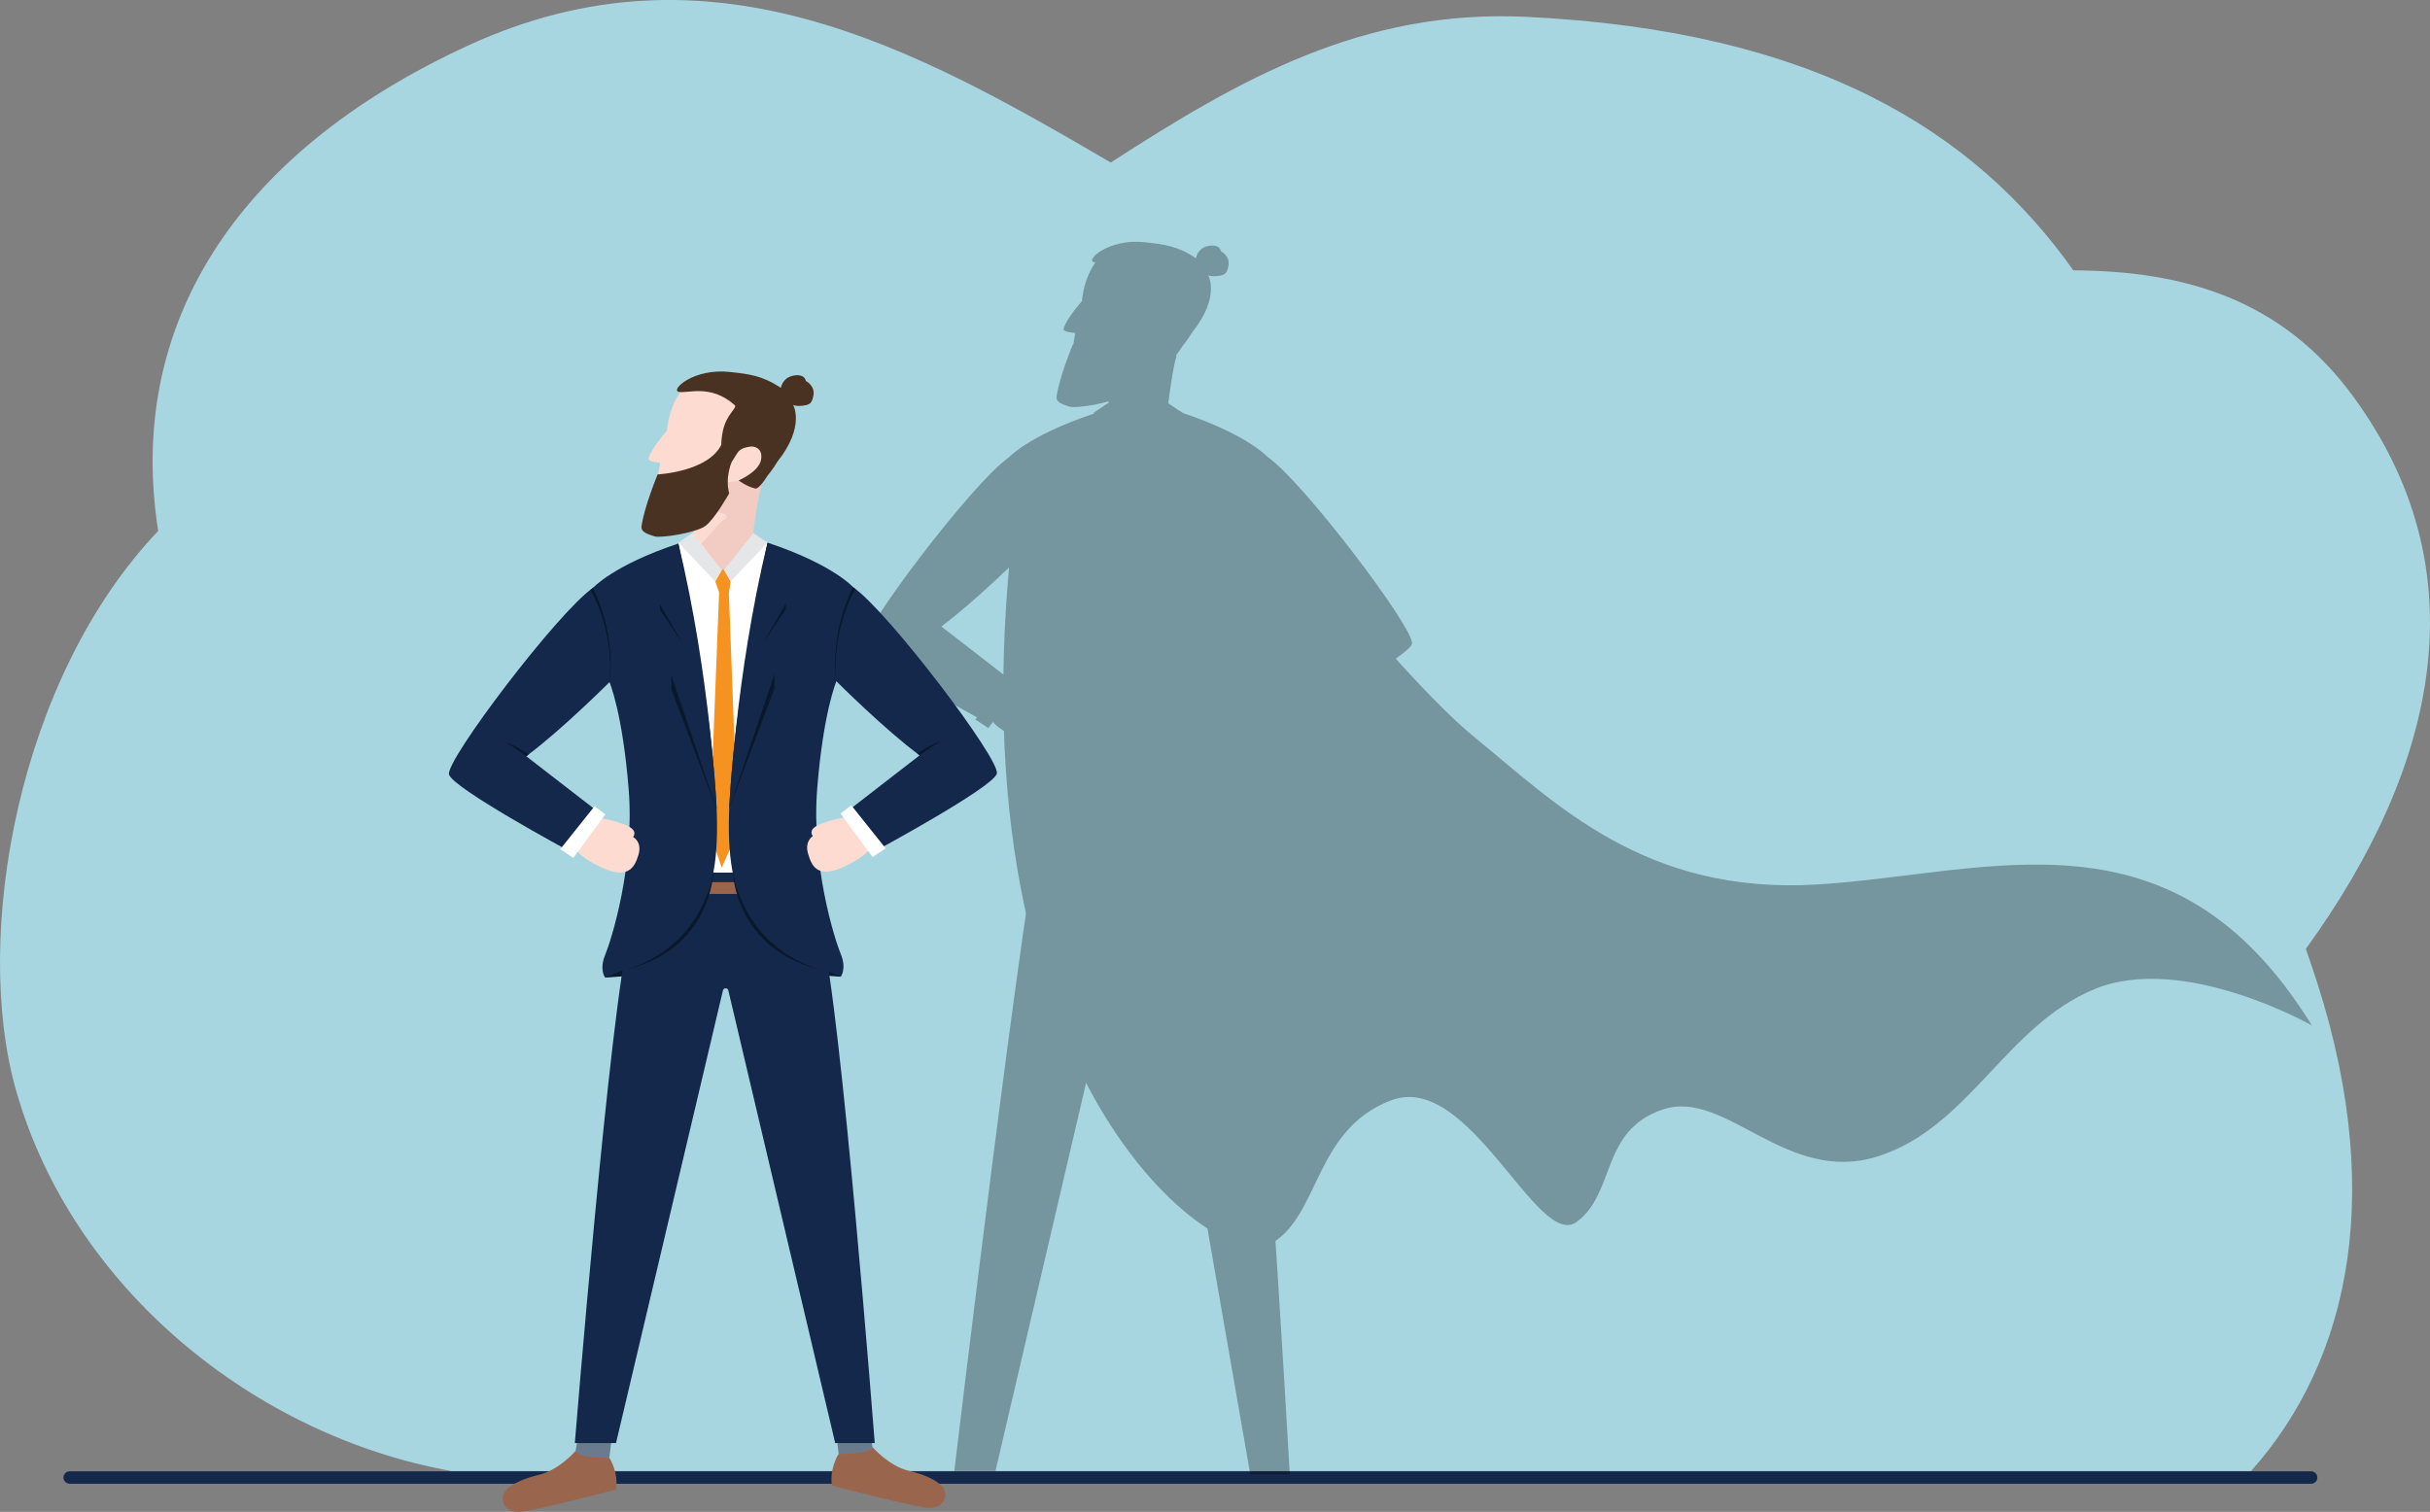 <?xml version="1.0" encoding="UTF-8"?><svg id="Layer_1" xmlns="http://www.w3.org/2000/svg" viewBox="0 0 587.56 365.66"><rect x="0" y="0" width="587.56" height="365.66" fill="#808080" stroke="none"/><defs><style>.cls-1{fill:#697b8c;}.cls-2{fill:#f69320;}.cls-3{fill:#fff;}.cls-4{fill:#f2ccc2;}.cls-5{fill:#fedbd0;}.cls-6{fill:#e5e6e7;}.cls-7{fill:#99654d;}.cls-8{fill:#a7d6e1;}.cls-9,.cls-10{fill:#14284b;}.cls-11{fill:#0a182b;}.cls-12{fill:#4a3222;}.cls-13{opacity:.3;}.cls-10{stroke:#14284b;stroke-linecap:round;stroke-miterlimit:10;stroke-width:3px;}</style></defs><path class="cls-8" d="M3.89,263.75c13.67,48.01,57.8,83.52,105.27,92.04h435.13c24-26.88,33.29-68.55,14.3-123.22-.35-1.02-.7-2.04-1.05-3.07,32.28-44.57,42.23-91.8,11.3-133.81-17.15-23.3-40.66-30.19-67.52-30.3-24.01-33.88-62.77-58-132.34-61.32-39.5-1.88-69.13,15.02-100.41,35.24C221.27,11.6,171.62-15.96,113.06,11.07,56.17,37.31,30.51,79.45,38.25,128.42,4.35,163.98-6.75,226.4,3.89,263.75Z"/><line class="cls-10" x1="16.84" y1="357.36" x2="558.82" y2="357.36"/><g class="cls-13"><g><path d="M558.96,248s-30.99-17.62-52.5-8.77c-21.5,8.85-30.36,33.52-52.5,40.48-22.14,6.96-36.68-16.44-51.86-11.38-15.18,5.06-11.38,20.24-20.87,27.2-9.49,6.96-25.93-36.64-44.91-29.39-18.97,7.25-17.08,28.76-29.73,35.08-12.65,6.32-81.25-42.59-59.92-186.38l62.37,4.53s7.69,53.53,63.33,81.69c55.64,28.16,89.18,26.78,110.69,21.72,21.5-5.06,64.51,6.78,75.9,25.21Z"/><path d="M297.47,110.83s39.48,51.52,59.09,67.5c19.61,15.99,41.11,38.12,82.86,35.59,41.74-2.53,86.02-20.41,119.54,34.07,0,0-20.24-23.32-58.19-16.99-37.95,6.32-112.58,.68-152.43-39.51-39.85-40.19-47.97-65.49-50.87-80.67Z"/></g><g><g><path d="M266.1,61.88s-3.79,3.63-4.5,10.97c0,0-3.7,4.08-4.43,6.66-.24,.85,2.81,1.01,2.81,1.01,0,0-.79,4.78-1.04,6.68-.26,1.9-.48,3.46,1.76,4.23,2.25,.78,6.66,1.6,7.22,3.87,.56,2.27-.91,6.15-.91,6.15,0,0,3.97,1.96,6.41,1.97,2.22,0,4.16-.12,8.42-.96,0,0-.22-13.72,3.8-18.71,4.02-4.99,6.66-12.84,2.33-17.45-4.33-4.61-16.96-10.29-21.86-4.42Z"/><path d="M279.47,84.9s-3.71,.43-4.06,.41c0,0,.56,3.08-.1,3.67-.66,.59-6.27,3.62-13.15,2.8,0,0,10.64,.26,12.64,.9,2,.64,1.18,1.32,.51,1.69s-7.54,8.22-7.54,8.22c0,0,3.46,5.27,7.59,5.24,2.1-.01,3.97-4.6,6.48-5.37,0,0,1.55-13,2.5-15.84,.94-2.83-4.87-1.73-4.87-1.73Z"/><path d="M259.36,83.37s12.13-.58,15.41-7.16c0-.72,.07-1.87,.37-3.34,.85-4.08,3.59-5.62,2.88-6.25-5.94-5.29-11.57-2.67-13.63-3.24-1.83-.51,3.7-5.77,12.53-4.78,4.51,.5,7.69,.83,12.27,3.84,0,0,.08-1.12,1.23-2.16,1.14-1.04,4.41-1.54,4.79,.49,0,0,2.39,1.18,1.79,3.72-.36,1.53-.66,2.07-2.61,2.26-1.95,.19-2.28-.23-2.28-.23,0,0,3.07,5.17-3.76,13.75h0c-1.26,2.09-2.4,3.4-2.4,3.4-.87,1.41-2.24,3.28-2.98,3.11-2.15-.49-4.01-1.96-4.01-1.96,0,0,4.9-2.05,5.42-5.01,.52-2.96-1.85-3.28-2.56-3.17-.71,.11-2.41,.3-3.18,1.56-.54,.89-1.36,2.17-1.36,2.17,0,0-1.65,3.66-.61,7.59,0,0-3.45,6.15-5.73,7.86-2.28,1.71-10.88,3.02-12.35,2.53-1.47-.49-3.31-.98-3.12-2.39,.63-4.72,3.91-12.61,3.91-12.61Z"/></g><path d="M303.64,204.87s-25.38-2.32-56.97,.21c0,0,8.33-7.59,29.33-8.01,21-.42,27.64,7.8,27.64,7.8Z"/><path d="M311.86,356.57s-8.12-144.17-12.86-162.51c-4.74-18.34-8.64-15.58-8.64-15.58h-29.12s-3.9-2.75-8.64,15.58c-4.74,18.34-21.86,161.72-21.86,161.72h9.96l34.45-147.61c.16-.69,1.14-.69,1.31,0l25.84,148.4h9.57Z"/><rect x="261.21" y="181.99" width="29.15" height="2.85"/><g><path d="M285.93,99.87s.41-.51-4.16-.71c-1.19-.05-5.12,7.73-6.59,7.77-1.18,.03-5.34-7.9-6.69-7.78-2.04,.18-1.69,.48-4.1,.93v79.6h23.23l-1.69-79.81Z"/><path d="M274.8,106.59l-1.51,2.67,.94,2.63-2.27,57.98,2.91,8.64,3.89-8.85-2.17-57.56,.43-2.85-1.52-2.67c-.16-.27-.55-.27-.7,0Z"/><polygon points="285.93 99.87 282.5 97.55 275.44 106.46 277.02 109.25 285.93 99.87"/><polygon points="264.38 99.87 267.81 97.55 274.87 106.46 273.29 109.25 264.38 99.87"/></g><g><g><path d="M285.93,99.87s-7.38,34.37-9.07,60.72c-1.69,26.35,4.01,35.21,26.78,44.27,0,0,1.48-1.9,0-5.48s-7.17-21.5-5.69-40.06c1.48-18.55,4.64-25.93,4.64-25.93,0,0-1.26-14.55,4.01-22.77,0,0-4.85-5.48-20.66-10.75Z"/><path d="M285.93,99.87l4.43,14.76-5.48,9.49,2.74,7.59-10.94,32.44s1.45-32.01,9.25-64.27Z"/><polygon points="287.62 131.71 287.62 135.19 276.68 164.14 287.62 131.71"/><polygon points="290.36 114.63 290.36 115.97 284.88 124.12 290.36 114.63"/><path d="M304.74,166.28s-3.53,.55-6.37,1.82c-2.85,1.26-1.48,2.74-1.48,2.74,0,0-2.08,1.19-1.13,4.35,.95,3.16,2.45,6.27,9.67,2.58,7.22-3.69,5.17-5.48,5.17-5.48l-5.85-6.01Z"/><g><path d="M302.59,133.39s11.75,11.75,20.13,17.92l-18.18,14.07,8.12,8.7s27.78-15.02,28.73-18.34c.95-3.32-26.48-39.48-34.79-45.12s-13.55,18.45-4.01,22.77Z"/><path d="M302.59,133.39s-1.9-10.75,4.01-22.77l.6,.44s-5.82,9.58-4.61,22.33Z"/><path d="M322.72,151.31s3.32-2.43,5.06-3.39c0,0-2.06,.52-5.66,2.95l.6,.44Z"/><polygon points="306.2 163.41 303.59 165.39 311.34 175.9 314.5 173.81 306.2 163.41"/></g></g><g><path d="M264.38,100.08s7.38,34.37,9.07,60.72c1.69,26.35-4.01,35.21-26.78,44.27,0,0-1.48-1.9,0-5.48s7.17-21.5,5.69-40.06c-1.48-18.55-4.64-25.93-4.64-25.93,0,0,1.26-14.55-4.01-22.77,0,0,4.85-5.48,20.66-10.75Z"/><path d="M264.38,100.08l-4.43,14.76,5.48,9.49-2.74,7.59,10.94,32.44s-1.45-32.01-9.25-64.27Z"/><polygon points="262.7 131.92 262.7 135.4 273.63 164.35 262.7 131.92"/><polygon points="259.96 114.84 259.96 116.18 265.44 124.33 259.96 114.84"/><path d="M245.57,166.49s3.53,.55,6.37,1.82c2.85,1.26,1.48,2.74,1.48,2.74,0,0,2.25,1.13,1.31,4.3-.95,3.16-2.62,6.32-9.84,2.64-7.22-3.69-5.17-5.48-5.17-5.48l5.85-6.01Z"/><g><path d="M247.73,133.6s-11.75,11.75-20.13,17.92l18.18,14.07-8.12,8.7s-27.78-15.02-28.73-18.34c-.95-3.32,26.48-39.48,34.79-45.12s13.55,18.45,4.01,22.77Z"/><path d="M247.73,133.6s1.9-10.75-4.01-22.77l-.6,.44s5.82,9.58,4.61,22.33Z"/><path d="M227.59,151.52s-3.32-2.43-5.06-3.39c0,0,2.06,.52,5.66,2.95l-.6,.44Z"/><polygon points="244.12 163.62 246.73 165.6 238.98 176.11 235.81 174.02 244.12 163.62"/></g></g></g><path d="M250.86,203.32s17.83-3.4,21.97-23.64c0,0-.54,19.04-21.97,23.64Z"/><path d="M299.54,203.32s-17.83-3.4-21.97-23.64c0,0,.54,19.04,21.97,23.64Z"/></g></g><g><g><path class="cls-5" d="M165.75,93.25s-3.79,3.63-4.5,10.97c0,0-3.7,4.08-4.43,6.66-.24,.85,2.81,1.01,2.81,1.01,0,0-.79,4.78-1.04,6.68-.26,1.9-.48,3.46,1.76,4.23,2.25,.78,6.66,1.6,7.22,3.87,.56,2.27-.91,6.15-.91,6.15,0,0,3.97,1.96,6.41,1.97,2.22,0,4.16-.12,8.42-.96,0,0-.22-13.72,3.8-18.71,4.02-4.99,6.66-12.84,2.33-17.45s-16.96-10.29-21.86-4.42Z"/><path class="cls-4" d="M179.11,116.27s-3.71,.43-4.06,.41c0,0,.56,3.08-.1,3.67-.66,.59-6.27,3.62-13.15,2.8,0,0,10.64,.26,12.64,.9,2,.64,1.18,1.32,.51,1.69-.67,.37-7.54,8.22-7.54,8.22,0,0,3.46,5.27,7.59,5.24,2.1-.01,3.97-4.6,6.48-5.37,0,0,1.55-13,2.5-15.84,.94-2.83-4.87-1.73-4.87-1.73Z"/><path class="cls-12" d="M159,114.74s12.13-.58,15.41-7.16c0-.72,.07-1.87,.37-3.34,.85-4.08,3.59-5.62,2.88-6.25-5.94-5.29-11.57-2.67-13.63-3.24-1.83-.51,3.7-5.77,12.53-4.78,4.51,.5,7.69,.83,12.27,3.84,0,0,.08-1.12,1.23-2.16,1.14-1.04,4.41-1.54,4.79,.49,0,0,2.39,1.18,1.79,3.72-.36,1.53-.66,2.07-2.61,2.26-1.95,.19-2.28-.23-2.28-.23,0,0,3.07,5.17-3.76,13.75h0c-1.26,2.09-2.4,3.4-2.4,3.4-.87,1.41-2.24,3.28-2.98,3.11-2.15-.49-4.01-1.96-4.01-1.96,0,0,4.9-2.05,5.42-5.01,.52-2.96-1.85-3.28-2.56-3.17-.71,.11-2.41,.3-3.18,1.56-.54,.89-1.36,2.17-1.36,2.17,0,0-1.65,3.66-.61,7.59,0,0-3.45,6.15-5.73,7.86-2.28,1.71-10.88,3.02-12.35,2.53-1.47-.49-3.31-.98-3.12-2.39,.63-4.72,3.91-12.61,3.91-12.61Z"/></g><path class="cls-11" d="M203.29,236.24s-25.38-2.32-56.97,.21c0,0,8.33-7.59,29.33-8.01,21-.42,27.64,7.8,27.64,7.8Z"/><g><g><path class="cls-1" d="M147.34,352.63l.63-5.38h-8.14l-.84,4.66s3.29,2.06,8.35,.71Z"/><path class="cls-7" d="M139.09,350.99s.53,1.69,8.26,1.61c0,0,2.28,3.51,1.6,7.65,0,0-17.86,4.66-22.59,5.33-4.73,.67-5.61-3.14-4.14-5,1.47-1.86,5.23-3.21,8.13-3.89,4.81-1.13,8.75-5.69,8.75-5.69Z"/></g><g><path class="cls-1" d="M202.79,351.68l-.63-5.38h8.14l.84,4.66s-3.29,2.06-8.35,.71Z"/><path class="cls-7" d="M211.03,350.04s-.53,1.69-8.26,1.61c0,0-2.28,3.51-1.6,7.65,0,0,17.86,4.66,22.59,5.33s5.61-3.14,4.14-5c-1.47-1.86-5.23-3.21-8.13-3.89-4.81-1.13-8.75-5.69-8.75-5.69Z"/></g><path class="cls-9" d="M211.51,349.03s-8.12-105.25-12.86-123.59c-4.74-18.34-8.64-15.58-8.64-15.58h-29.12s-3.9-2.75-8.64,15.58c-4.74,18.34-13.26,123.59-13.26,123.59h9.96l25.85-109.48c.16-.69,1.14-.69,1.31,0l25.84,109.48h9.57Z"/></g><rect class="cls-7" x="160.86" y="213.36" width="29.15" height="2.85"/><g><path class="cls-3" d="M185.58,131.24s.41-.51-4.16-.71c-1.19-.05-5.12,7.73-6.59,7.77-1.18,.03-5.34-7.9-6.69-7.78-2.04,.18-1.69,.48-4.1,.93v79.6h23.23l-1.69-79.81Z"/><path class="cls-2" d="M174.45,137.96l-1.51,2.67,.94,2.63-2.27,57.98,2.91,8.64,3.89-8.85-2.17-57.56,.43-2.85-1.52-2.67c-.16-.27-.55-.27-.7,0Z"/><polygon class="cls-6" points="185.58 131.24 182.15 128.93 175.09 137.83 176.67 140.63 185.58 131.24"/><polygon class="cls-6" points="164.03 131.24 167.46 128.93 174.52 137.83 172.94 140.63 164.03 131.24"/></g><g><g><path class="cls-9" d="M185.58,131.24s-7.38,34.37-9.07,60.72c-1.69,26.35,4.01,35.21,26.78,44.27,0,0,1.48-1.9,0-5.48s-7.17-21.5-5.69-40.06c1.48-18.55,4.64-25.93,4.64-25.93,0,0-1.26-14.55,4.01-22.77,0,0-4.85-5.48-20.66-10.75Z"/><path class="cls-9" d="M185.58,131.24l4.43,14.76-5.48,9.49,2.74,7.59-10.94,32.44s1.45-32.01,9.25-64.27Z"/><polygon class="cls-11" points="187.26 163.08 187.26 166.56 176.33 195.52 187.26 163.08"/><polygon class="cls-11" points="190 146 190 147.35 184.52 155.49 190 146"/><path class="cls-5" d="M204.39,197.66s-3.53,.55-6.37,1.82c-2.85,1.26-1.48,2.74-1.48,2.74,0,0-2.08,1.19-1.13,4.35,.95,3.16,2.45,6.27,9.67,2.58,7.22-3.69,5.17-5.48,5.17-5.48l-5.85-6.01Z"/><g><path class="cls-9" d="M202.23,164.77s11.75,11.75,20.13,17.92l-18.18,14.07,8.12,8.7s27.78-15.02,28.73-18.34c.95-3.32-26.48-39.48-34.79-45.12s-13.55,18.45-4.01,22.77Z"/><path class="cls-11" d="M202.23,164.77s-1.9-10.75,4.01-22.77l.6,.44s-5.82,9.58-4.61,22.33Z"/><path class="cls-11" d="M222.37,182.69s3.32-2.43,5.06-3.39c0,0-2.06,.52-5.66,2.95l.6,.44Z"/><polygon class="cls-3" points="205.84 194.78 203.23 196.76 210.98 207.28 214.15 205.19 205.84 194.78"/></g></g><g><path class="cls-9" d="M164.03,131.46s7.38,34.37,9.07,60.72c1.69,26.35-4.01,35.21-26.78,44.27,0,0-1.48-1.9,0-5.48,1.48-3.58,7.17-21.5,5.69-40.06-1.48-18.55-4.64-25.93-4.64-25.93,0,0,1.26-14.55-4.01-22.77,0,0,4.85-5.48,20.66-10.75Z"/><path class="cls-9" d="M164.03,131.46l-4.43,14.76,5.48,9.49-2.74,7.59,10.94,32.44s-1.45-32.01-9.25-64.27Z"/><polygon class="cls-11" points="162.34 163.29 162.34 166.77 173.28 195.73 162.34 163.29"/><polygon class="cls-11" points="159.6 146.21 159.6 147.56 165.08 155.7 159.6 146.21"/><path class="cls-5" d="M145.22,197.87s3.53,.55,6.37,1.82c2.85,1.26,1.48,2.74,1.48,2.74,0,0,2.25,1.13,1.31,4.3s-2.62,6.32-9.84,2.64c-7.22-3.69-5.17-5.48-5.17-5.48l5.85-6.01Z"/><g><path class="cls-9" d="M147.37,164.98s-11.75,11.75-20.13,17.92l18.18,14.07-8.12,8.7s-27.78-15.02-28.73-18.34c-.95-3.32,26.48-39.48,34.79-45.12,8.31-5.64,13.55,18.45,4.01,22.77Z"/><path class="cls-11" d="M147.37,164.98s1.9-10.75-4.01-22.77l-.6,.44s5.82,9.58,4.61,22.33Z"/><path class="cls-11" d="M127.24,182.9s-3.32-2.43-5.06-3.39c0,0,2.06,.52,5.66,2.95l-.6,.44Z"/><polygon class="cls-3" points="143.76 194.99 146.37 196.97 138.62 207.49 135.46 205.4 143.76 194.99"/></g></g></g><path class="cls-11" d="M150.51,234.7s17.83-3.4,21.97-23.64c0,0-.54,19.04-21.97,23.64Z"/><path class="cls-11" d="M199.19,234.7s-17.83-3.4-21.97-23.64c0,0,.54,19.04,21.97,23.64Z"/></g></svg>